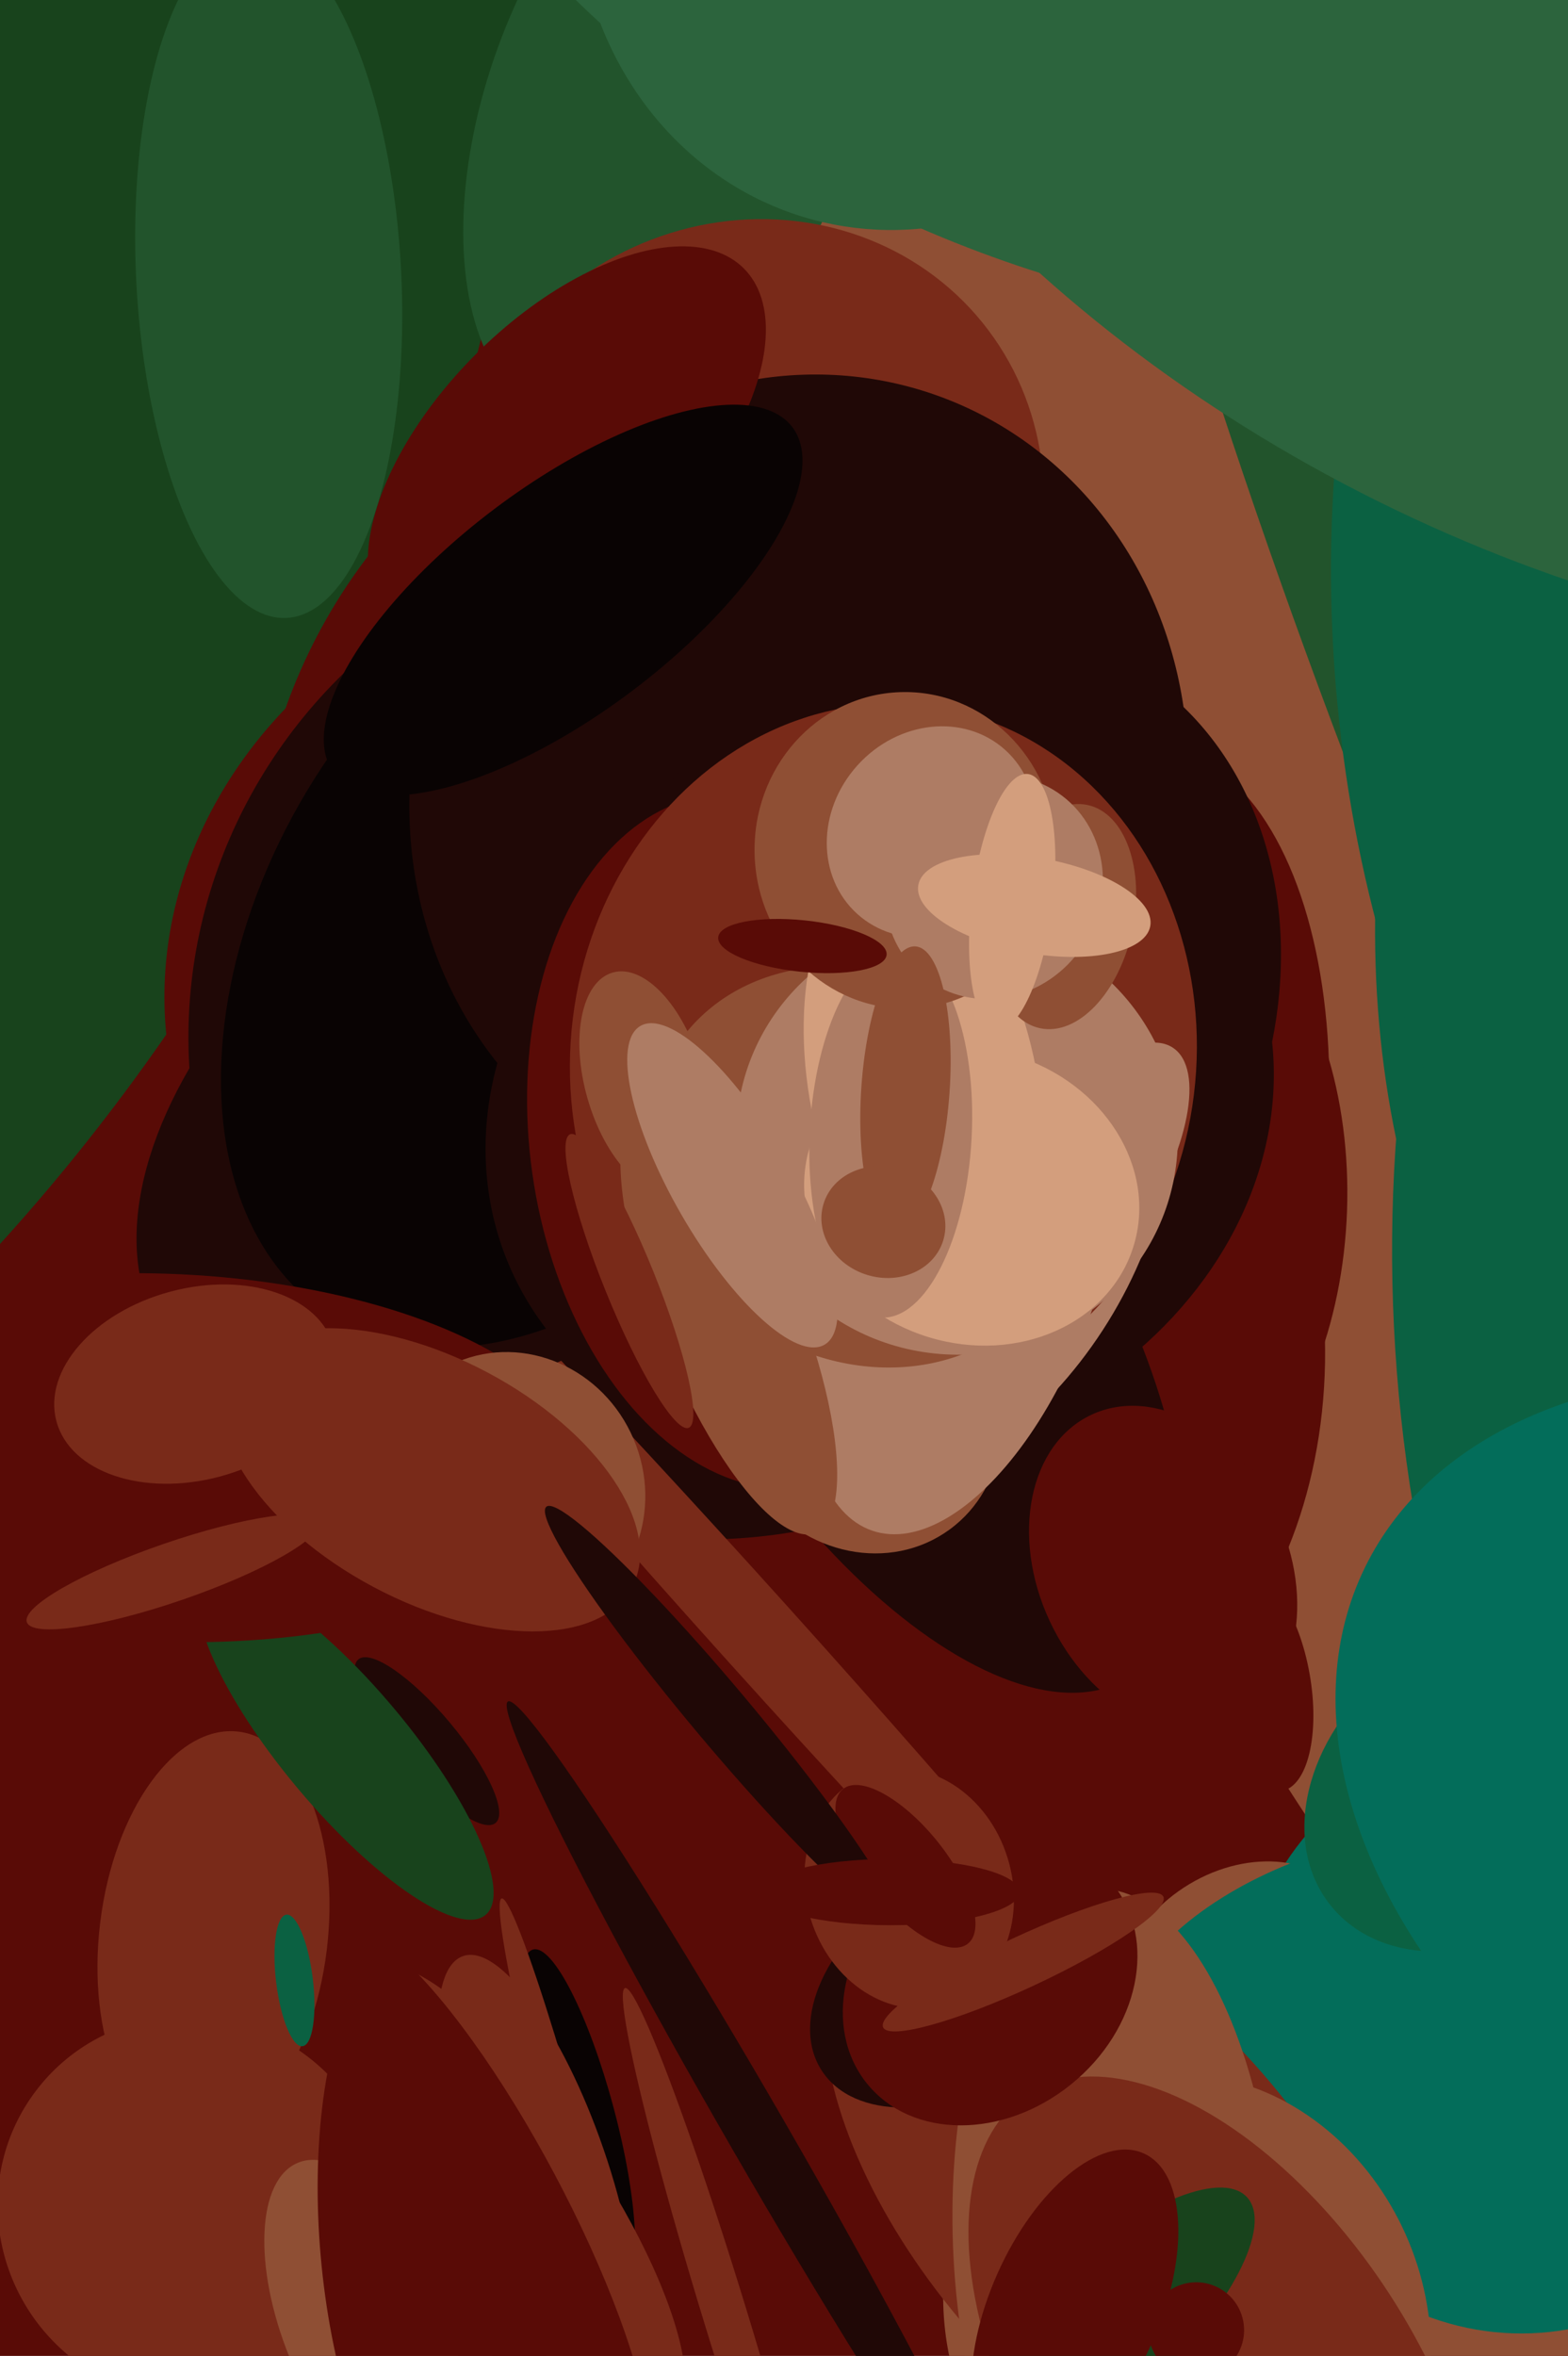 <svg xmlns="http://www.w3.org/2000/svg" width="426px" height="640px">
  <rect width="426" height="640" fill="rgb(89,11,6)"/>
  <ellipse cx="-309" cy="-17" rx="453" ry="518" transform="rotate(15,-309,-17)" fill="rgb(24,67,28)"/>
  <ellipse cx="236" cy="244" rx="157" ry="167" transform="rotate(97,236,244)" fill="rgb(89,11,6)"/>
  <ellipse cx="172" cy="265" rx="128" ry="114" transform="rotate(167,172,265)" fill="rgb(89,11,6)"/>
  <ellipse cx="839" cy="8" rx="766" ry="622" transform="rotate(91,839,8)" fill="rgb(143,79,52)"/>
  <ellipse cx="292" cy="369" rx="68" ry="101" transform="rotate(1,292,369)" fill="rgb(89,11,6)"/>
  <ellipse cx="52" cy="600" rx="53" ry="52" transform="rotate(37,52,600)" fill="rgb(121,42,25)"/>
  <ellipse cx="193" cy="280" rx="142" ry="138" transform="rotate(167,193,280)" fill="rgb(32,8,6)"/>
  <ellipse cx="206" cy="444" rx="11" ry="215" transform="rotate(138,206,444)" fill="rgb(121,42,25)"/>
  <ellipse cx="145" cy="292" rx="71" ry="123" transform="rotate(54,145,292)" fill="rgb(32,8,6)"/>
  <ellipse cx="302" cy="314" rx="58" ry="112" transform="rotate(7,302,314)" fill="rgb(89,11,6)"/>
  <ellipse cx="354" cy="598" rx="109" ry="83" transform="rotate(137,354,598)" fill="rgb(143,79,52)"/>
  <ellipse cx="183" cy="28" rx="50" ry="92" transform="rotate(21,183,28)" fill="rgb(34,84,44)"/>
  <ellipse cx="412" cy="553" rx="76" ry="81" transform="rotate(172,412,553)" fill="rgb(3,109,90)"/>
  <ellipse cx="710" cy="358" rx="376" ry="330" transform="rotate(79,710,358)" fill="rgb(11,97,66)"/>
  <ellipse cx="312" cy="327" rx="54" ry="87" transform="rotate(2,312,327)" fill="rgb(89,11,6)"/>
  <ellipse cx="243" cy="354" rx="120" ry="55" transform="rotate(58,243,354)" fill="rgb(32,8,6)"/>
  <ellipse cx="343" cy="457" rx="13" ry="30" transform="rotate(170,343,457)" fill="rgb(89,11,6)"/>
  <ellipse cx="337" cy="535" rx="27" ry="35" transform="rotate(59,337,535)" fill="rgb(143,79,52)"/>
  <ellipse cx="246" cy="-34" rx="89" ry="97" transform="rotate(15,246,-34)" fill="rgb(44,100,61)"/>
  <ellipse cx="235" cy="384" rx="36" ry="39" transform="rotate(144,235,384)" fill="rgb(143,79,52)"/>
  <ellipse cx="152" cy="256" rx="80" ry="119" transform="rotate(31,152,256)" fill="rgb(9,3,3)"/>
  <ellipse cx="203" cy="139" rx="82" ry="78" transform="rotate(143,203,139)" fill="rgb(121,42,25)"/>
  <ellipse cx="116" cy="473" rx="29" ry="8" transform="rotate(50,116,473)" fill="rgb(32,8,6)"/>
  <ellipse cx="58" cy="526" rx="56" ry="31" transform="rotate(97,58,526)" fill="rgb(121,42,25)"/>
  <ellipse cx="217" cy="214" rx="105" ry="113" transform="rotate(18,217,214)" fill="rgb(32,8,6)"/>
  <ellipse cx="94" cy="475" rx="59" ry="17" transform="rotate(50,94,475)" fill="rgb(24,67,28)"/>
  <ellipse cx="376" cy="543" rx="75" ry="43" transform="rotate(165,376,543)" fill="rgb(3,109,90)"/>
  <ellipse cx="239" cy="302" rx="93" ry="109" transform="rotate(69,239,302)" fill="rgb(32,8,6)"/>
  <ellipse cx="303" cy="598" rx="104" ry="53" transform="rotate(49,303,598)" fill="rgb(121,42,25)"/>
  <ellipse cx="303" cy="611" rx="98" ry="44" transform="rotate(87,303,611)" fill="rgb(143,79,52)"/>
  <ellipse cx="99" cy="632" rx="22" ry="48" transform="rotate(158,99,632)" fill="rgb(143,79,52)"/>
  <ellipse cx="328" cy="631" rx="69" ry="59" transform="rotate(66,328,631)" fill="rgb(143,79,52)"/>
  <ellipse cx="249" cy="278" rx="93" ry="113" transform="rotate(32,249,278)" fill="rgb(32,8,6)"/>
  <ellipse cx="395" cy="162" rx="311" ry="43" transform="rotate(70,395,162)" fill="rgb(34,84,44)"/>
  <ellipse cx="206" cy="310" rx="62" ry="95" transform="rotate(172,206,310)" fill="rgb(89,11,6)"/>
  <ellipse cx="261" cy="538" rx="45" ry="29" transform="rotate(147,261,538)" fill="rgb(32,8,6)"/>
  <ellipse cx="256" cy="333" rx="52" ry="81" transform="rotate(33,256,333)" fill="rgb(174,124,100)"/>
  <ellipse cx="154" cy="121" rx="68" ry="35" transform="rotate(135,154,121)" fill="rgb(89,11,6)"/>
  <ellipse cx="333" cy="652" rx="99" ry="53" transform="rotate(57,333,652)" fill="rgb(121,42,25)"/>
  <ellipse cx="44" cy="396" rx="115" ry="50" transform="rotate(2,44,396)" fill="rgb(89,11,6)"/>
  <ellipse cx="157" cy="575" rx="47" ry="10" transform="rotate(75,157,575)" fill="rgb(9,3,3)"/>
  <ellipse cx="580" cy="220" rx="252" ry="201" transform="rotate(108,580,220)" fill="rgb(11,97,66)"/>
  <ellipse cx="269" cy="539" rx="43" ry="35" transform="rotate(141,269,539)" fill="rgb(89,11,6)"/>
  <ellipse cx="300" cy="633" rx="53" ry="19" transform="rotate(137,300,633)" fill="rgb(24,67,28)"/>
  <ellipse cx="240" cy="287" rx="85" ry="96" transform="rotate(7,240,287)" fill="rgb(121,42,25)"/>
  <ellipse cx="262" cy="343" rx="37" ry="77" transform="rotate(19,262,343)" fill="rgb(174,124,100)"/>
  <ellipse cx="53" cy="376" rx="39" ry="26" transform="rotate(165,53,376)" fill="rgb(121,42,25)"/>
  <ellipse cx="234" cy="317" rx="60" ry="52" transform="rotate(33,234,317)" fill="rgb(143,79,52)"/>
  <ellipse cx="260" cy="309" rx="59" ry="60" transform="rotate(96,260,309)" fill="rgb(174,124,100)"/>
  <ellipse cx="120" cy="610" rx="85" ry="33" transform="rotate(85,120,610)" fill="rgb(89,11,6)"/>
  <ellipse cx="247" cy="513" rx="28" ry="33" transform="rotate(163,247,513)" fill="rgb(121,42,25)"/>
  <ellipse cx="198" cy="358" rx="63" ry="19" transform="rotate(68,198,358)" fill="rgb(143,79,52)"/>
  <ellipse cx="583" cy="166" rx="221" ry="290" transform="rotate(176,583,166)" fill="rgb(11,97,66)"/>
  <ellipse cx="293" cy="324" rx="19" ry="47" transform="rotate(33,293,324)" fill="rgb(174,124,100)"/>
  <ellipse cx="197" cy="629" rx="6" ry="93" transform="rotate(163,197,629)" fill="rgb(121,42,25)"/>
  <ellipse cx="264" cy="325" rx="46" ry="40" transform="rotate(17,264,325)" fill="rgb(211,158,125)"/>
  <ellipse cx="175" cy="294" rx="31" ry="16" transform="rotate(74,175,294)" fill="rgb(143,79,52)"/>
  <ellipse cx="139" cy="405" rx="36" ry="38" transform="rotate(157,139,405)" fill="rgb(143,79,52)"/>
  <ellipse cx="246" cy="507" rx="27" ry="11" transform="rotate(51,246,507)" fill="rgb(89,11,6)"/>
  <ellipse cx="171" cy="348" rx="43" ry="7" transform="rotate(68,171,348)" fill="rgb(121,42,25)"/>
  <ellipse cx="402" cy="485" rx="40" ry="52" transform="rotate(51,402,485)" fill="rgb(11,97,66)"/>
  <ellipse cx="157" cy="593" rx="5" ry="80" transform="rotate(165,157,593)" fill="rgb(121,42,25)"/>
  <ellipse cx="251" cy="296" rx="62" ry="31" transform="rotate(79,251,296)" fill="rgb(211,158,125)"/>
  <ellipse cx="117" cy="402" rx="62" ry="33" transform="rotate(28,117,402)" fill="rgb(121,42,25)"/>
  <ellipse cx="278" cy="533" rx="42" ry="7" transform="rotate(155,278,533)" fill="rgb(121,42,25)"/>
  <ellipse cx="196" cy="466" rx="74" ry="8" transform="rotate(50,196,466)" fill="rgb(32,8,6)"/>
  <ellipse cx="242" cy="308" rx="22" ry="50" transform="rotate(3,242,308)" fill="rgb(174,124,100)"/>
  <ellipse cx="246" cy="231" rx="43" ry="41" transform="rotate(88,246,231)" fill="rgb(143,79,52)"/>
  <ellipse cx="153" cy="163" rx="31" ry="78" transform="rotate(53,153,163)" fill="rgb(9,3,3)"/>
  <ellipse cx="316" cy="426" rx="46" ry="34" transform="rotate(65,316,426)" fill="rgb(89,11,6)"/>
  <ellipse cx="289" cy="249" rx="19" ry="31" transform="rotate(12,289,249)" fill="rgb(143,79,52)"/>
  <ellipse cx="73" cy="75" rx="36" ry="93" transform="rotate(177,73,75)" fill="rgb(34,84,44)"/>
  <ellipse cx="146" cy="590" rx="19" ry="62" transform="rotate(161,146,590)" fill="rgb(121,42,25)"/>
  <ellipse cx="242" cy="514" rx="9" ry="35" transform="rotate(90,242,514)" fill="rgb(89,11,6)"/>
  <ellipse cx="529" cy="503" rx="176" ry="116" transform="rotate(26,529,503)" fill="rgb(3,109,90)"/>
  <ellipse cx="325" cy="633" rx="13" ry="13" transform="rotate(27,325,633)" fill="rgb(89,11,6)"/>
  <ellipse cx="270" cy="241" rx="29" ry="31" transform="rotate(34,270,241)" fill="rgb(174,124,100)"/>
  <ellipse cx="253" cy="226" rx="27" ry="30" transform="rotate(42,253,226)" fill="rgb(174,124,100)"/>
  <ellipse cx="47" cy="427" rx="42" ry="8" transform="rotate(161,47,427)" fill="rgb(121,42,25)"/>
  <ellipse cx="218" cy="257" rx="23" ry="7" transform="rotate(6,218,257)" fill="rgb(89,11,6)"/>
  <ellipse cx="480" cy="-66" rx="228" ry="312" transform="rotate(115,480,-66)" fill="rgb(44,100,61)"/>
  <ellipse cx="281" cy="246" rx="32" ry="13" transform="rotate(10,281,246)" fill="rgb(211,158,125)"/>
  <ellipse cx="292" cy="627" rx="23" ry="46" transform="rotate(24,292,627)" fill="rgb(89,11,6)"/>
  <ellipse cx="141" cy="596" rx="22" ry="74" transform="rotate(146,141,596)" fill="rgb(121,42,25)"/>
  <ellipse cx="206" cy="580" rx="136" ry="8" transform="rotate(60,206,580)" fill="rgb(32,8,6)"/>
  <ellipse cx="275" cy="245" rx="11" ry="35" transform="rotate(7,275,245)" fill="rgb(211,158,125)"/>
  <ellipse cx="246" cy="296" rx="12" ry="39" transform="rotate(4,246,296)" fill="rgb(143,79,52)"/>
  <ellipse cx="311" cy="-74" rx="224" ry="149" transform="rotate(23,311,-74)" fill="rgb(44,100,61)"/>
  <ellipse cx="80" cy="538" rx="5" ry="18" transform="rotate(173,80,538)" fill="rgb(11,97,66)"/>
  <ellipse cx="199" cy="322" rx="16" ry="50" transform="rotate(150,199,322)" fill="rgb(174,124,100)"/>
  <ellipse cx="133" cy="600" rx="85" ry="20" transform="rotate(62,133,600)" fill="rgb(89,11,6)"/>
  <ellipse cx="240" cy="332" rx="15" ry="17" transform="rotate(107,240,332)" fill="rgb(143,79,52)"/>
</svg>